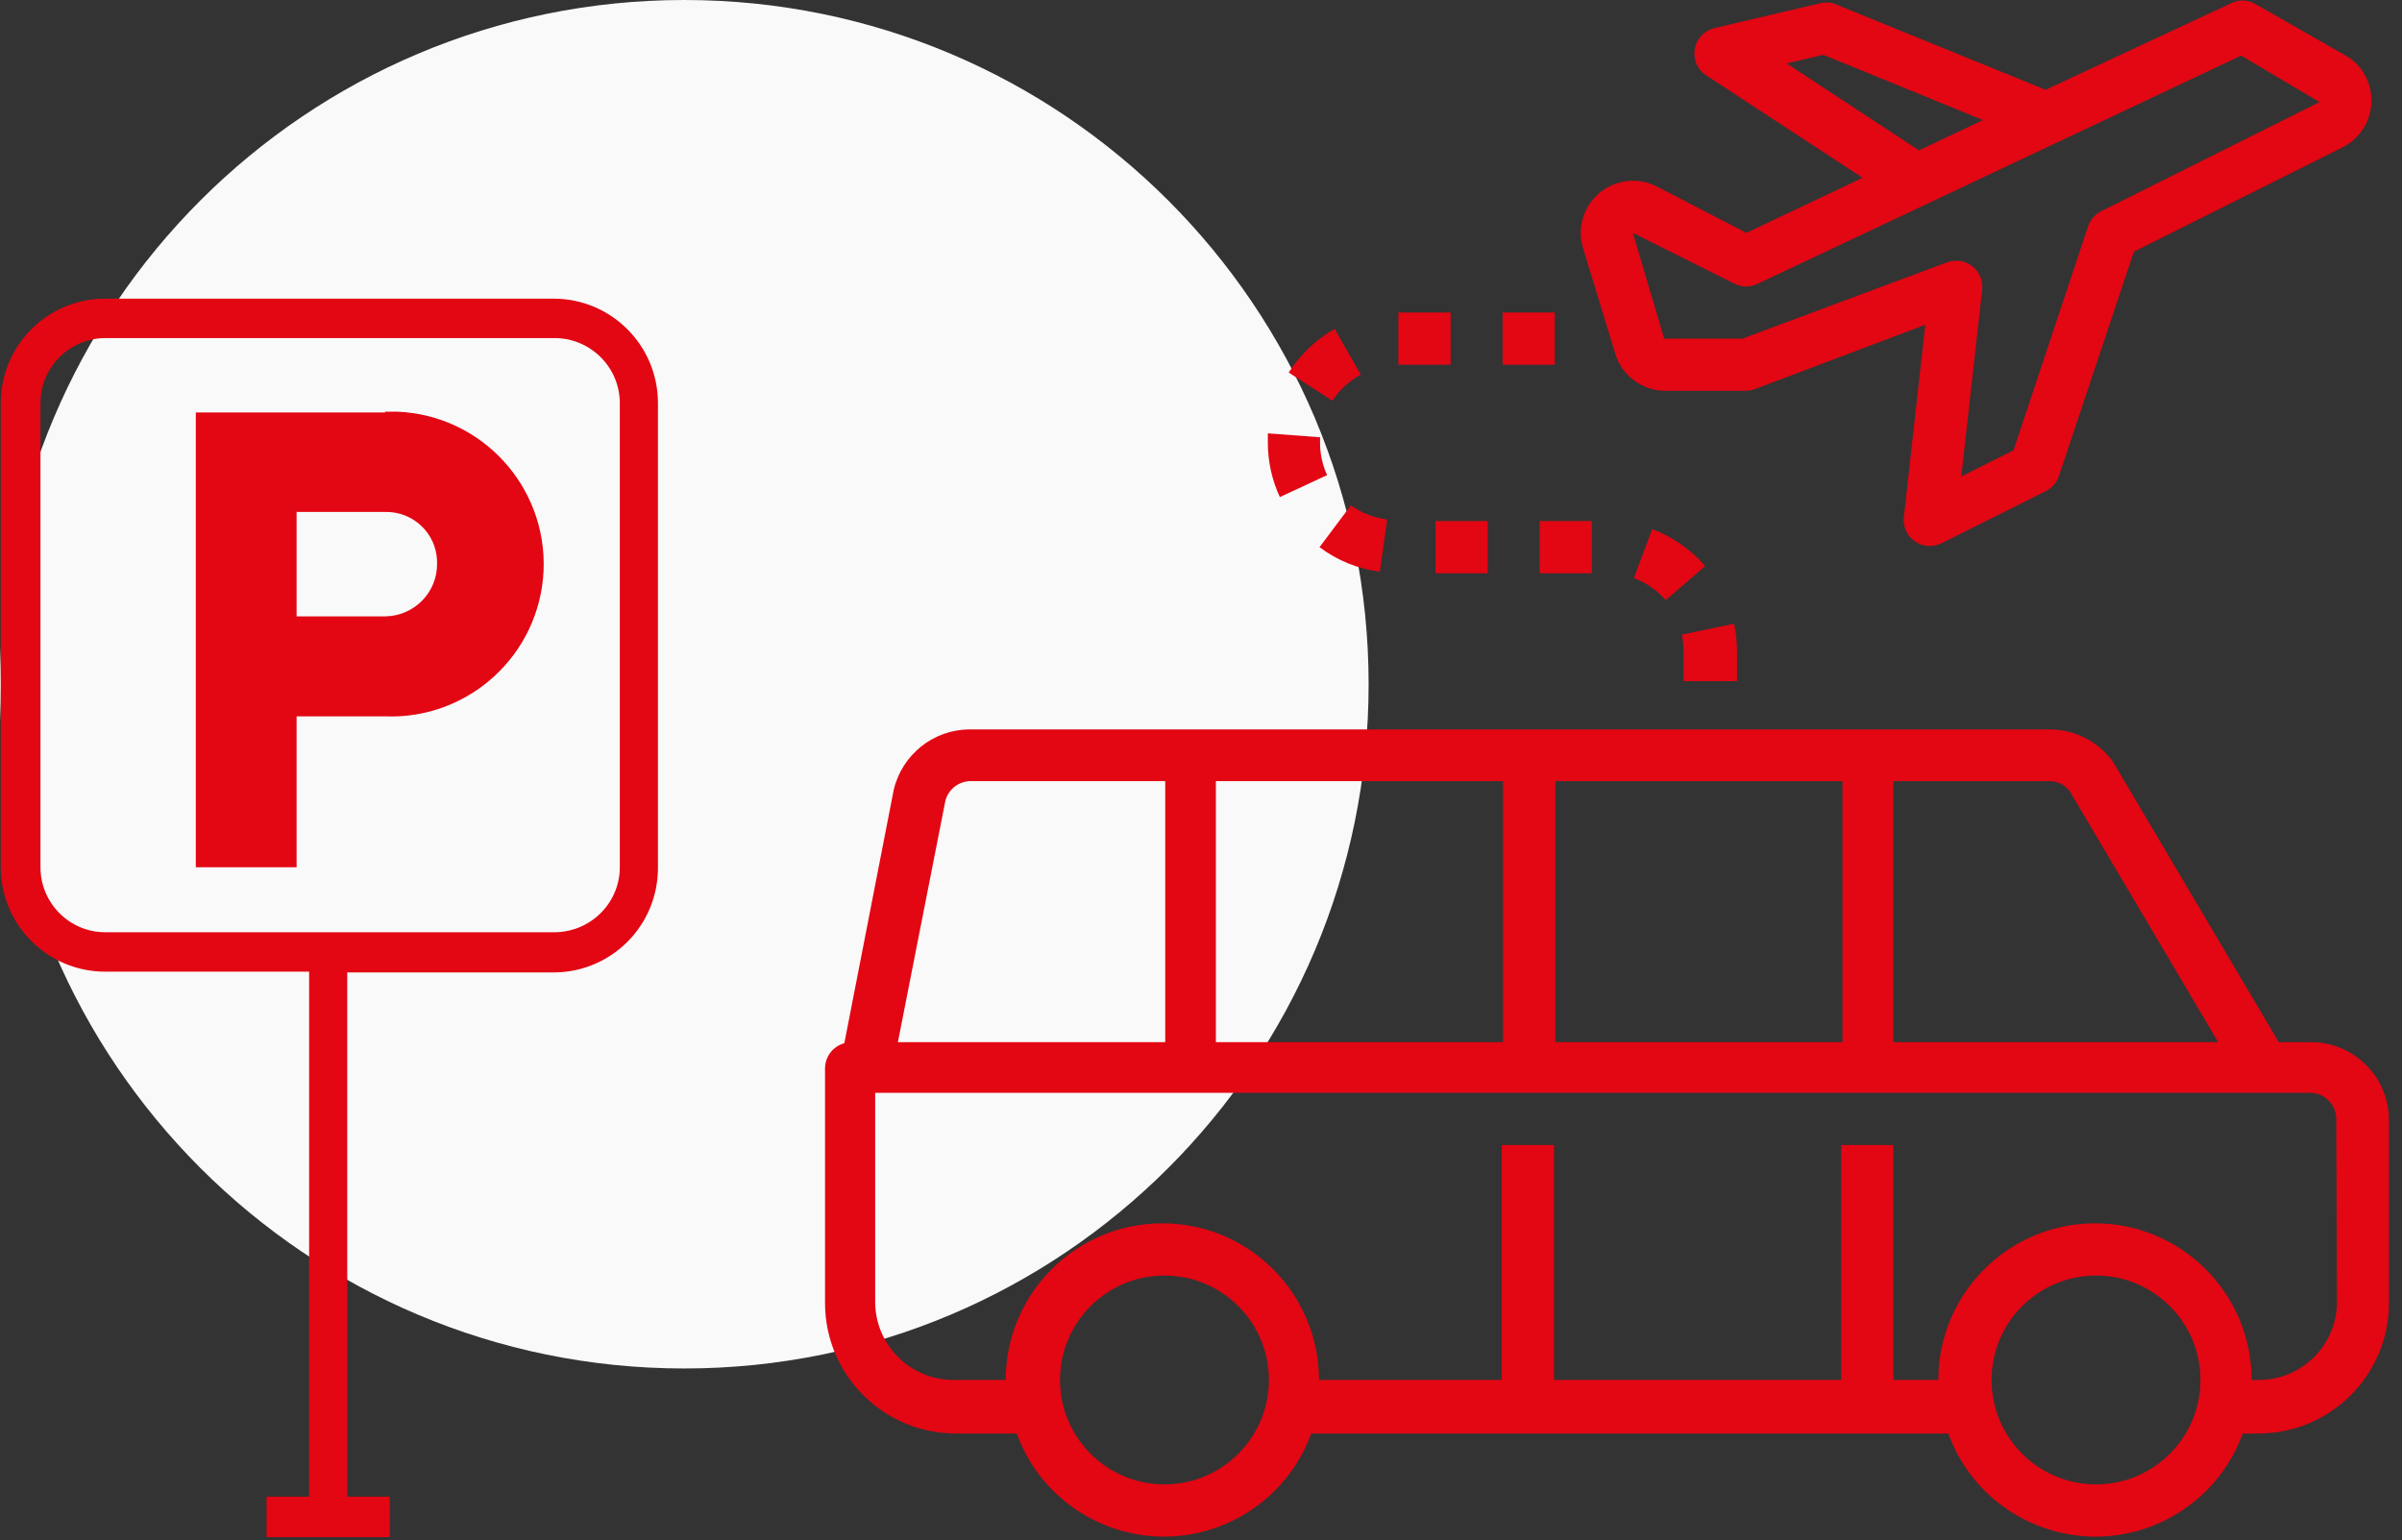 <svg width="92" height="59" viewBox="0 0 92 59" fill="none" xmlns="http://www.w3.org/2000/svg">
<rect x="0" y="0" width="92" height="59" fill="#333333" stroke="none"/>
<g clip-path="url(#clip0_6_524)">
<path d="M26.21 52.42C40.685 52.42 52.42 40.685 52.42 26.21C52.42 11.735 40.685 0 26.21 0C11.735 0 0 11.735 0 26.21C0 40.685 11.735 52.42 26.21 52.42Z" fill="#F9F9F9"/>
<path d="M63.43 7.13C62.44 6.64 61.24 7.05 60.75 8.04C60.53 8.49 60.48 9.02 60.63 9.5L61.87 13.56C62.12 14.38 62.88 14.95 63.74 14.97H66.85C66.97 14.97 67.09 14.95 67.2 14.91L73.74 12.44L72.92 19.81C72.86 20.36 73.26 20.85 73.81 20.91C74 20.93 74.19 20.89 74.36 20.81L78.36 18.81C78.6 18.69 78.78 18.48 78.86 18.23L81.73 9.64L89.73 5.64C90.72 5.14 91.11 3.94 90.62 2.95C90.45 2.61 90.19 2.33 89.86 2.14L86.36 0.14C86.07 -0.02 85.71 -0.02 85.42 0.14L78.35 3.44L70.25 0.14C70.05 0.08 69.85 0.08 69.65 0.14L65.65 1.08C65.11 1.22 64.79 1.76 64.93 2.3C64.99 2.54 65.14 2.75 65.34 2.88L71.34 6.81L66.89 8.92L63.43 7.13ZM68.43 2.43L69.84 2.1L75.95 4.6L73.5 5.76L68.43 2.43ZM85.84 2.13L88.84 3.91L80.48 8.09C80.24 8.21 80.07 8.41 79.98 8.66L77.12 17.25L75.12 18.25L75.92 11.1C75.98 10.55 75.59 10.06 75.04 9.99C75.04 9.99 75.04 9.99 75.03 9.99H74.92C74.8 9.99 74.68 10.01 74.57 10.05L66.74 12.97H63.74L62.54 8.92L66.44 10.87C66.72 11.01 67.04 11.01 67.32 10.87L85.84 2.13Z" fill="#E30613"/>
<path d="M88.48 39.92H87.28L80.96 29.23L80.9 29.14C80.33 28.38 79.44 27.94 78.5 27.94H37.15C35.76 27.94 34.55 28.9 34.23 30.26L32.34 39.96C31.91 40.08 31.61 40.46 31.6 40.91V49.91C31.6 52.67 33.84 54.91 36.6 54.91H38.94C40.07 58.02 43.51 59.63 46.63 58.5C48.3 57.89 49.62 56.58 50.22 54.91H74.62C75.75 58.02 79.19 59.63 82.31 58.5C83.98 57.89 85.3 56.58 85.9 54.91H86.5C89.26 54.91 91.5 52.67 91.5 49.91V42.91C91.5 41.25 90.15 39.91 88.49 39.92C88.49 39.92 88.49 39.92 88.48 39.92ZM79.27 30.3L84.96 39.92H72.52V29.92H78.52C78.81 29.93 79.09 30.07 79.27 30.3ZM46.57 39.92V29.92H57.57V39.92H46.57ZM59.57 29.92H70.57V39.92H59.57V29.92ZM36.21 30.67C36.33 30.22 36.74 29.91 37.21 29.92H44.63V39.92H34.39L36.21 30.67ZM44.6 56.86C42.39 56.86 40.6 55.07 40.6 52.86C40.6 50.65 42.39 48.86 44.6 48.86C46.81 48.86 48.6 50.65 48.6 52.86C48.6 55.07 46.81 56.86 44.6 56.86ZM80.28 56.86C78.07 56.86 76.28 55.07 76.28 52.86C76.28 50.65 78.07 48.86 80.28 48.86C82.49 48.86 84.28 50.65 84.28 52.86C84.28 55.07 82.49 56.86 80.28 56.86ZM89.51 49.86C89.51 51.52 88.17 52.86 86.51 52.86H86.24C86.24 49.55 83.55 46.86 80.24 46.86C76.93 46.86 74.24 49.55 74.24 52.86H72.52V43.86H70.52V52.86H59.52V43.86H57.52V52.86H50.52C50.52 49.55 47.83 46.86 44.52 46.86C41.21 46.86 38.52 49.55 38.52 52.86H36.52C34.86 52.86 33.52 51.52 33.52 49.86V41.86H88.48C89.03 41.86 89.48 42.31 89.48 42.86L89.51 49.86Z" fill="#E30613"/>
<path d="M49.36 14.27L51.03 15.35C51.31 14.93 51.68 14.59 52.12 14.35L51.12 12.6C50.41 13 49.8 13.58 49.36 14.27Z" fill="#E30613"/>
<path d="M55.56 11.97H53.56V13.97H55.56V11.97Z" fill="#E30613"/>
<path d="M63.28 20.27L62.58 22.14C63.05 22.32 63.47 22.61 63.8 22.99L65.31 21.68C64.76 21.05 64.06 20.56 63.28 20.27Z" fill="#E30613"/>
<path d="M66.53 26.09V24.94C66.53 24.59 66.49 24.24 66.42 23.89L64.42 24.31C64.46 24.52 64.48 24.73 64.48 24.94V26.09H66.53Z" fill="#E30613"/>
<path d="M60.97 19.96H58.97V21.96H60.97V19.96Z" fill="#E30613"/>
<path d="M59.55 11.97H57.55V13.97H59.55V11.97Z" fill="#E30613"/>
<path d="M56.98 19.96H54.98V21.96H56.98V19.96Z" fill="#E30613"/>
<path d="M48.56 16.96C48.56 17.68 48.72 18.39 49.02 19.04L50.83 18.2C50.65 17.81 50.56 17.39 50.56 16.96C50.56 16.89 50.56 16.82 50.56 16.75L48.56 16.6C48.56 16.72 48.56 16.84 48.56 16.96Z" fill="#E30613"/>
<path d="M52.85 21.9L53.13 19.9C52.63 19.84 52.15 19.65 51.74 19.36L50.54 20.96C51.22 21.47 52.01 21.79 52.85 21.9Z" fill="#E30613"/>
<path d="M21.2 37.25C23.41 37.25 25.2 35.46 25.2 33.25V15.44C25.2 13.23 23.41 11.44 21.2 11.44H4.03C1.82 11.44 0.03 13.23 0.03 15.44V33.22C0.03 35.43 1.82 37.22 4.03 37.22H11.84V57.33H10.21V58.88H14.93V57.33H13.3V37.25H21.2ZM4.03 35.71C2.66 35.71 1.55 34.59 1.55 33.22V15.44C1.55 14.07 2.66 12.96 4.03 12.95H21.2C22.58 12.93 23.72 14.03 23.74 15.41C23.74 15.42 23.74 15.43 23.74 15.44V33.22C23.74 34.59 22.62 35.7 21.25 35.71H4.03Z" fill="#E30613"/>
<path d="M14.74 15.8H7.5V33.22H11.36V27.44H14.74C17.96 27.57 20.68 25.07 20.82 21.85C20.95 18.63 18.45 15.91 15.23 15.77C15.07 15.77 14.91 15.77 14.75 15.77V15.8H14.74ZM14.74 23.61H11.36V19.61H14.74C15.81 19.58 16.71 20.42 16.74 21.49C16.74 21.5 16.74 21.51 16.74 21.52V21.58C16.76 22.68 15.87 23.59 14.77 23.61C14.76 23.61 14.75 23.61 14.74 23.61Z" fill="#E30613"/>
</g>
<defs>
<clipPath id="clip0_6_524">
<rect width="91.5" height="58.88" fill="white"/>
</clipPath>
</defs>
</svg>

